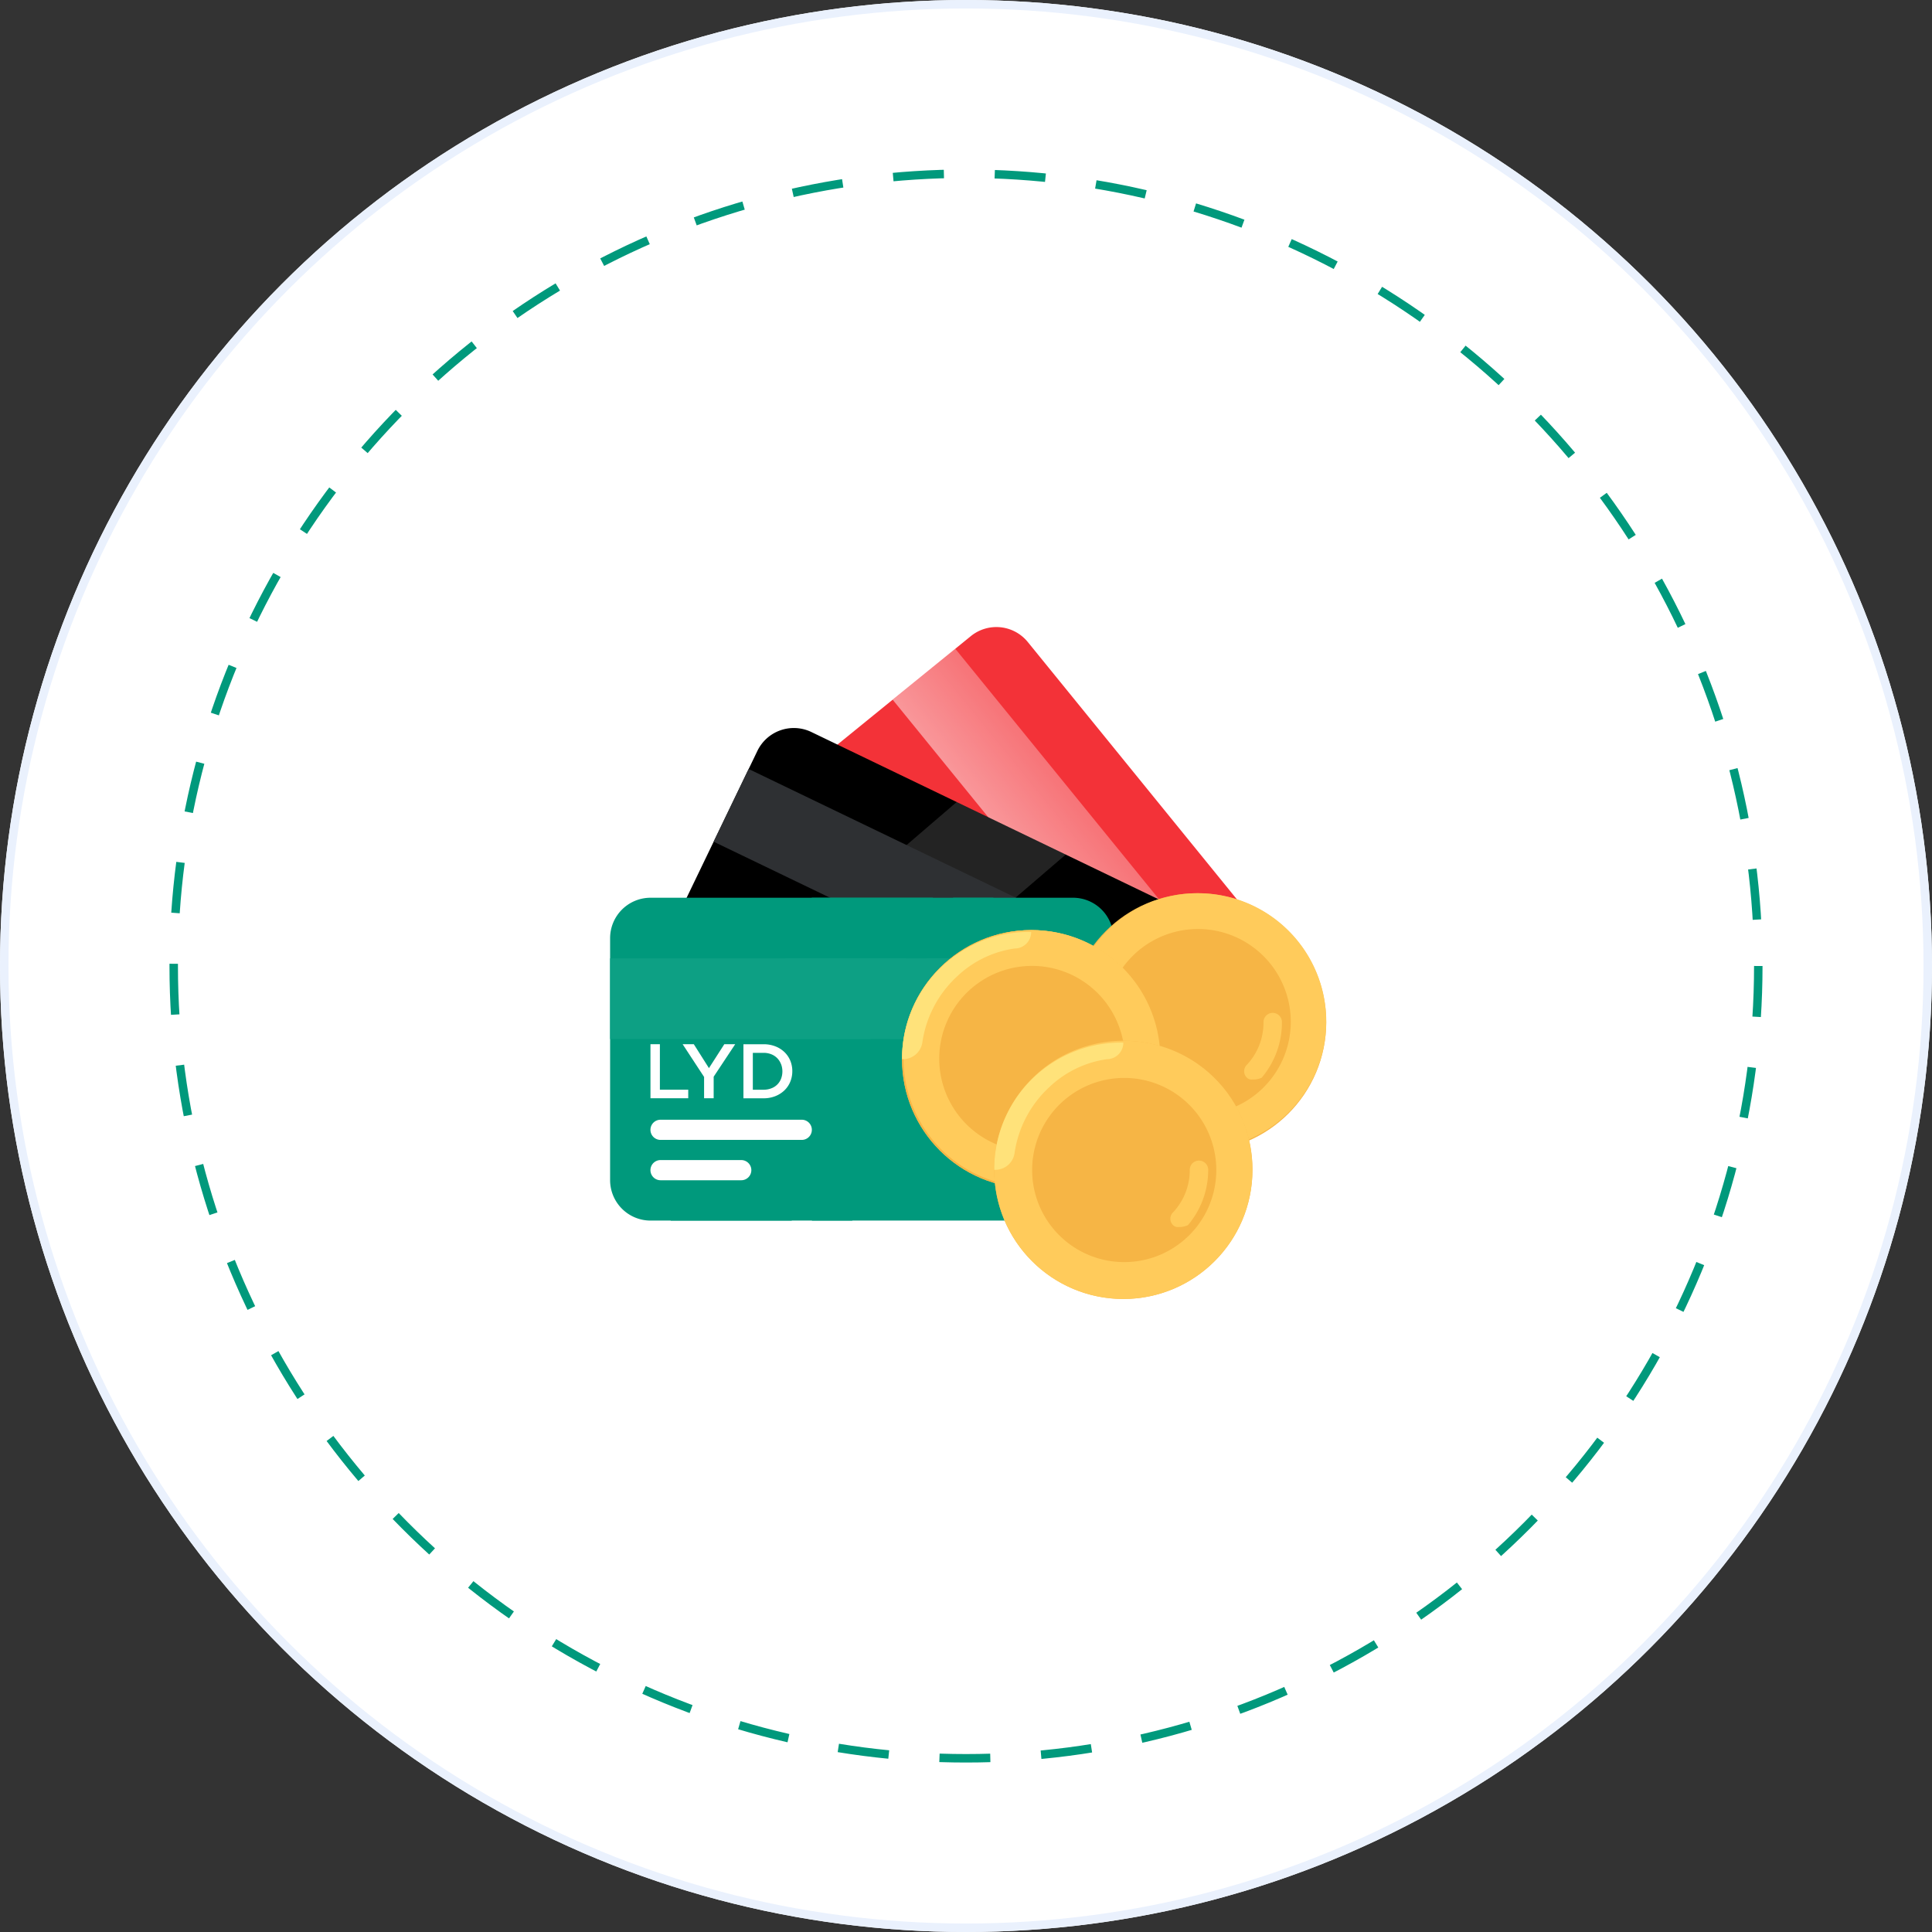 <svg xmlns="http://www.w3.org/2000/svg" xmlns:xlink="http://www.w3.org/1999/xlink" width="228" height="228" viewBox="0 0 228 228">
  <rect x="0" y="0" width="228" height="228" fill="#333333" stroke="none"/>
  <defs>
    <linearGradient id="linear-gradient" x1="-1.856" y1="0.5" x2="2.855" y2="0.5" gradientUnits="objectBoundingBox">
      <stop offset="0" stop-color="#fff"/>
      <stop offset="1" stop-color="#fff" stop-opacity="0"/>
    </linearGradient>
  </defs>
  <g id="local_creadit_card_logo" data-name="local creadit card logo" transform="translate(-1322 -693)">
    <g id="Ellipse_626" data-name="Ellipse 626" transform="translate(1322 693)" fill="#fff" stroke="#eaf1fd" stroke-width="1">
      <circle cx="114" cy="114" r="114" stroke="none"/>
      <circle cx="114" cy="114" r="113.5" fill="none"/>
    </g>
    <g id="Ellipse_627" data-name="Ellipse 627" transform="translate(1342 713)" fill="none" stroke="#00997c" stroke-width="1" stroke-dasharray="6">
      <circle cx="94" cy="94" r="94" stroke="none"/>
      <circle cx="94" cy="94" r="93.5" fill="none"/>
    </g>
    <g id="Group_5989" data-name="Group 5989" transform="translate(5746.156 -7649)">
      <g id="Bank-Cards" transform="translate(-4352.156 8416)">
        <g id="Group_506" data-name="Group 506" transform="translate(18.659 0)">
          <path id="Path_2680" data-name="Path 2680" d="M145.845,64.478l-31.46-38.708a4.775,4.775,0,0,1,.7-6.7L137.248,1.051a4.775,4.775,0,0,1,6.7.692l31.458,38.71a4.775,4.775,0,0,1-.692,6.7L152.543,65.17a4.775,4.775,0,0,1-6.7-.692Z" transform="translate(-113.325 0.011)" fill="#f33238"/>
          <rect id="Rectangle_397" data-name="Rectangle 397" width="9.525" height="59.413" transform="translate(14.684 8.569) rotate(-39.12)" opacity="0.81" fill="url(#linear-gradient)" style="isolation: isolate"/>
        </g>
        <g id="Group_509" data-name="Group 509" transform="translate(4.515 11.913)">
          <path id="Path_2688" data-name="Path 2688" d="M75.054,128.781,30.117,107.133a4.775,4.775,0,0,1-2.223-6.36l12.4-25.735a4.775,4.775,0,0,1,6.357-2.224l44.937,21.65a4.775,4.775,0,0,1,2.223,6.356l-12.4,25.737A4.775,4.775,0,0,1,75.054,128.781Z" transform="translate(-27.424 -72.344)"/>
          <g id="Group_507" data-name="Group 507" transform="translate(4.837 8.736)" opacity="0.14">
            <path id="Path_2689" data-name="Path 2689" d="M69.676,158.686l-12.876-6.2L88.349,125.4l12.871,6.2Z" transform="translate(-56.8 -125.4)" fill="#fff"/>
          </g>
          <rect id="Rectangle_398" data-name="Rectangle 398" width="9.523" height="59.403" transform="translate(7.701 13.416) rotate(-64.28)" fill="#2e3033"/>
        </g>
        <g id="Group_512" data-name="Group 512" transform="translate(0 31.944)">
          <path id="Path_2697" data-name="Path 2697" d="M54.641,232.1H4.762A4.775,4.775,0,0,1,0,227.342V198.775A4.775,4.775,0,0,1,4.762,194H54.641a4.775,4.775,0,0,1,4.762,4.775v28.567A4.775,4.775,0,0,1,54.641,232.1Z" transform="translate(0 -194)" fill="#00997c"/>
          <g id="Group_510" data-name="Group 510" transform="translate(7.141 0.008)">
            <path id="Path_2698" data-name="Path 2698" d="M57.657,232.145H43.37l16.666-38.1H74.323Z" transform="translate(-43.37 -194.05)" fill="#00997c"/>
            <path id="Path_2699" data-name="Path 2699" d="M149.362,232.145H144.6l16.668-38.1h4.762Z" transform="translate(-127.932 -194.05)" fill="#00997c"/>
          </g>
          <path id="Path_2700" data-name="Path 2700" d="M46.776,355.491H30.11a1.19,1.19,0,0,1,0-2.381H46.776a1.19,1.19,0,0,1,0,2.381Z" transform="translate(-24.158 -326.912)" fill="#fff"/>
          <path id="Path_2701" data-name="Path 2701" d="M39.636,384.411H30.11a1.19,1.19,0,0,1,0-2.381h9.525a1.19,1.19,0,0,1,0,2.381Z" transform="translate(-24.158 -351.071)" fill="#fff"/>
          <rect id="Rectangle_399" data-name="Rectangle 399" width="59.403" height="9.523" transform="translate(0 7.151)" fill="#0da084"/>
          <g id="Group_511" data-name="Group 511" transform="translate(16.429 7.151)">
            <path id="Path_2702" data-name="Path 2702" d="M201,246.953h4.762l4.281-9.523h-4.762Z" transform="translate(-184.334 -237.43)" fill="#0da084"/>
            <path id="Path_2703" data-name="Path 2703" d="M99.78,246.953h14.285l4.281-9.523H104.064Z" transform="translate(-99.78 -237.43)" fill="#0da084"/>
          </g>
        </g>
        <g id="Group_514" data-name="Group 514" transform="translate(34.45 31.411)">
          <circle id="Ellipse_21" data-name="Ellipse 21" cx="15.235" cy="15.235" r="15.235" transform="translate(0 4.353)" fill="#ffca5d"/>
          <circle id="Ellipse_22" data-name="Ellipse 22" cx="15.235" cy="15.235" r="15.235" transform="translate(19.589)" fill="#f6b545"/>
          <path id="Path_2704" data-name="Path 2704" d="M344.354,190.76a15.148,15.148,0,1,0,.188,0Zm0,26.12a10.948,10.948,0,1,1,.211,0Z" transform="translate(-309.53 -190.76)" fill="#ffcb5b"/>
          <path id="Path_2705" data-name="Path 2705" d="M455.41,284.335a.8.8,0,0,1-.659-.217,1.054,1.054,0,0,1-.036-1.482l.036-.036a7.258,7.258,0,0,0,1.963-5.005,1.088,1.088,0,1,1,2.175,0,10.057,10.057,0,0,1-2.391,6.532A2.386,2.386,0,0,1,455.41,284.335Z" transform="translate(-414.056 -262.352)" fill="#ffcb5b"/>
          <circle id="Ellipse_23" data-name="Ellipse 23" cx="15.235" cy="15.235" r="15.235" transform="translate(0 4.353)" fill="#f6b545"/>
          <path id="Path_2706" data-name="Path 2706" d="M225.384,217.2a15.148,15.148,0,1,0,.188,0Zm0,26.12a10.948,10.948,0,1,1,.211,0Z" transform="translate(-210.149 -212.847)" fill="#ffcb5b"/>
          <path id="Path_2707" data-name="Path 2707" d="M301.76,324.773h0a14.962,14.962,0,0,0,15.233-14.684v-.329h-.211a2.315,2.315,0,0,0-2.177,1.959,13.159,13.159,0,0,1-4.134,7.834,12.334,12.334,0,0,1-6.751,3.265,1.949,1.949,0,0,0-1.961,1.938Z" transform="translate(-286.525 -290.167)" fill="#f6b545"/>
          <path id="Path_2708" data-name="Path 2708" d="M224.474,218.507h0a14.962,14.962,0,0,0-15.234,14.684v.329h.217a2.315,2.315,0,0,0,2.177-1.959,13.162,13.162,0,0,1,4.134-7.836,12.349,12.349,0,0,1,6.751-3.263,1.951,1.951,0,0,0,1.961-1.94Z" transform="translate(-209.238 -213.936)" fill="#ffe27a"/>
          <path id="Path_2709" data-name="Path 2709" d="M336.433,310.981a.8.8,0,0,1-.659-.219,1.05,1.05,0,0,1-.036-1.482c.012-.013.025-.025.036-.036a7.261,7.261,0,0,0,1.959-5.005,1.088,1.088,0,1,1,2.177,0h0a10.052,10.052,0,0,1-2.391,6.528A2.359,2.359,0,0,1,336.433,310.981Z" transform="translate(-314.668 -284.645)" fill="#ffcb5b"/>
          <g id="Group_513" data-name="Group 513" transform="translate(10.883 17.412)">
            <circle id="Ellipse_24" data-name="Ellipse 24" cx="15.235" cy="15.235" r="15.235" fill="#f6b545"/>
          </g>
          <path id="Path_2710" data-name="Path 2710" d="M290.547,296.51a15.237,15.237,0,1,0,15.237,15.229h0a15.148,15.148,0,0,0-15.047-15.229Zm0,26.12a10.867,10.867,0,1,1,.211,0Z" transform="translate(-264.43 -279.098)" fill="#ffcb5b"/>
          <path id="Path_2711" data-name="Path 2711" d="M290.572,297.817h0A14.962,14.962,0,0,0,275.34,312.5v.329h.219a2.305,2.305,0,0,0,2.175-1.958,13.161,13.161,0,0,1,4.136-7.829,12.331,12.331,0,0,1,6.751-3.265,1.949,1.949,0,0,0,1.951-1.931Z" transform="translate(-264.455 -280.188)" fill="#ffe27a"/>
          <path id="Path_2712" data-name="Path 2712" d="M402.533,390.229a.8.8,0,0,1-.659-.217,1.055,1.055,0,0,1-.036-1.482l.036-.036a7.257,7.257,0,0,0,1.968-5.015,1.088,1.088,0,0,1,2.177,0h0a10.057,10.057,0,0,1-2.391,6.53A2.368,2.368,0,0,1,402.533,390.229Z" transform="translate(-369.886 -350.838)" fill="#ffcb5b"/>
        </g>
        <g id="Group_515" data-name="Group 515" transform="translate(4.762 49.232)">
          <path id="Path_2714" data-name="Path 2714" d="M28.92,299h1.113v5.364h3.346v1.009H28.922Z" transform="translate(-28.92 -299)" fill="#fff"/>
          <path id="Path_2715" data-name="Path 2715" d="M55.659,305.374h-1.13v-2.513L52,299h1.317l1.785,2.82L56.913,299H58.2l-2.539,3.831Z" transform="translate(-48.2 -299)" fill="#fff"/>
          <path id="Path_2716" data-name="Path 2716" d="M101.079,303.445a2.976,2.976,0,0,1-.7,1.016,3.283,3.283,0,0,1-1.075.673,3.68,3.68,0,0,1-1.37.245H95.56V299h2.378a3.787,3.787,0,0,1,1.37.242,3.243,3.243,0,0,1,1.075.668,2.986,2.986,0,0,1,.7,1.013,3.217,3.217,0,0,1,.245,1.256A3.255,3.255,0,0,1,101.079,303.445Zm-1.09-2.116a2.032,2.032,0,0,0-.446-.69,1.993,1.993,0,0,0-.7-.458,2.407,2.407,0,0,0-.914-.165h-1.26v4.353h1.266a2.5,2.5,0,0,0,.914-.165A1.956,1.956,0,0,0,100,303.073a2.439,2.439,0,0,0-.007-1.75Z" transform="translate(-84.588 -298.999)" fill="#fff"/>
        </g>
      </g>
    </g>
  </g>
</svg>

